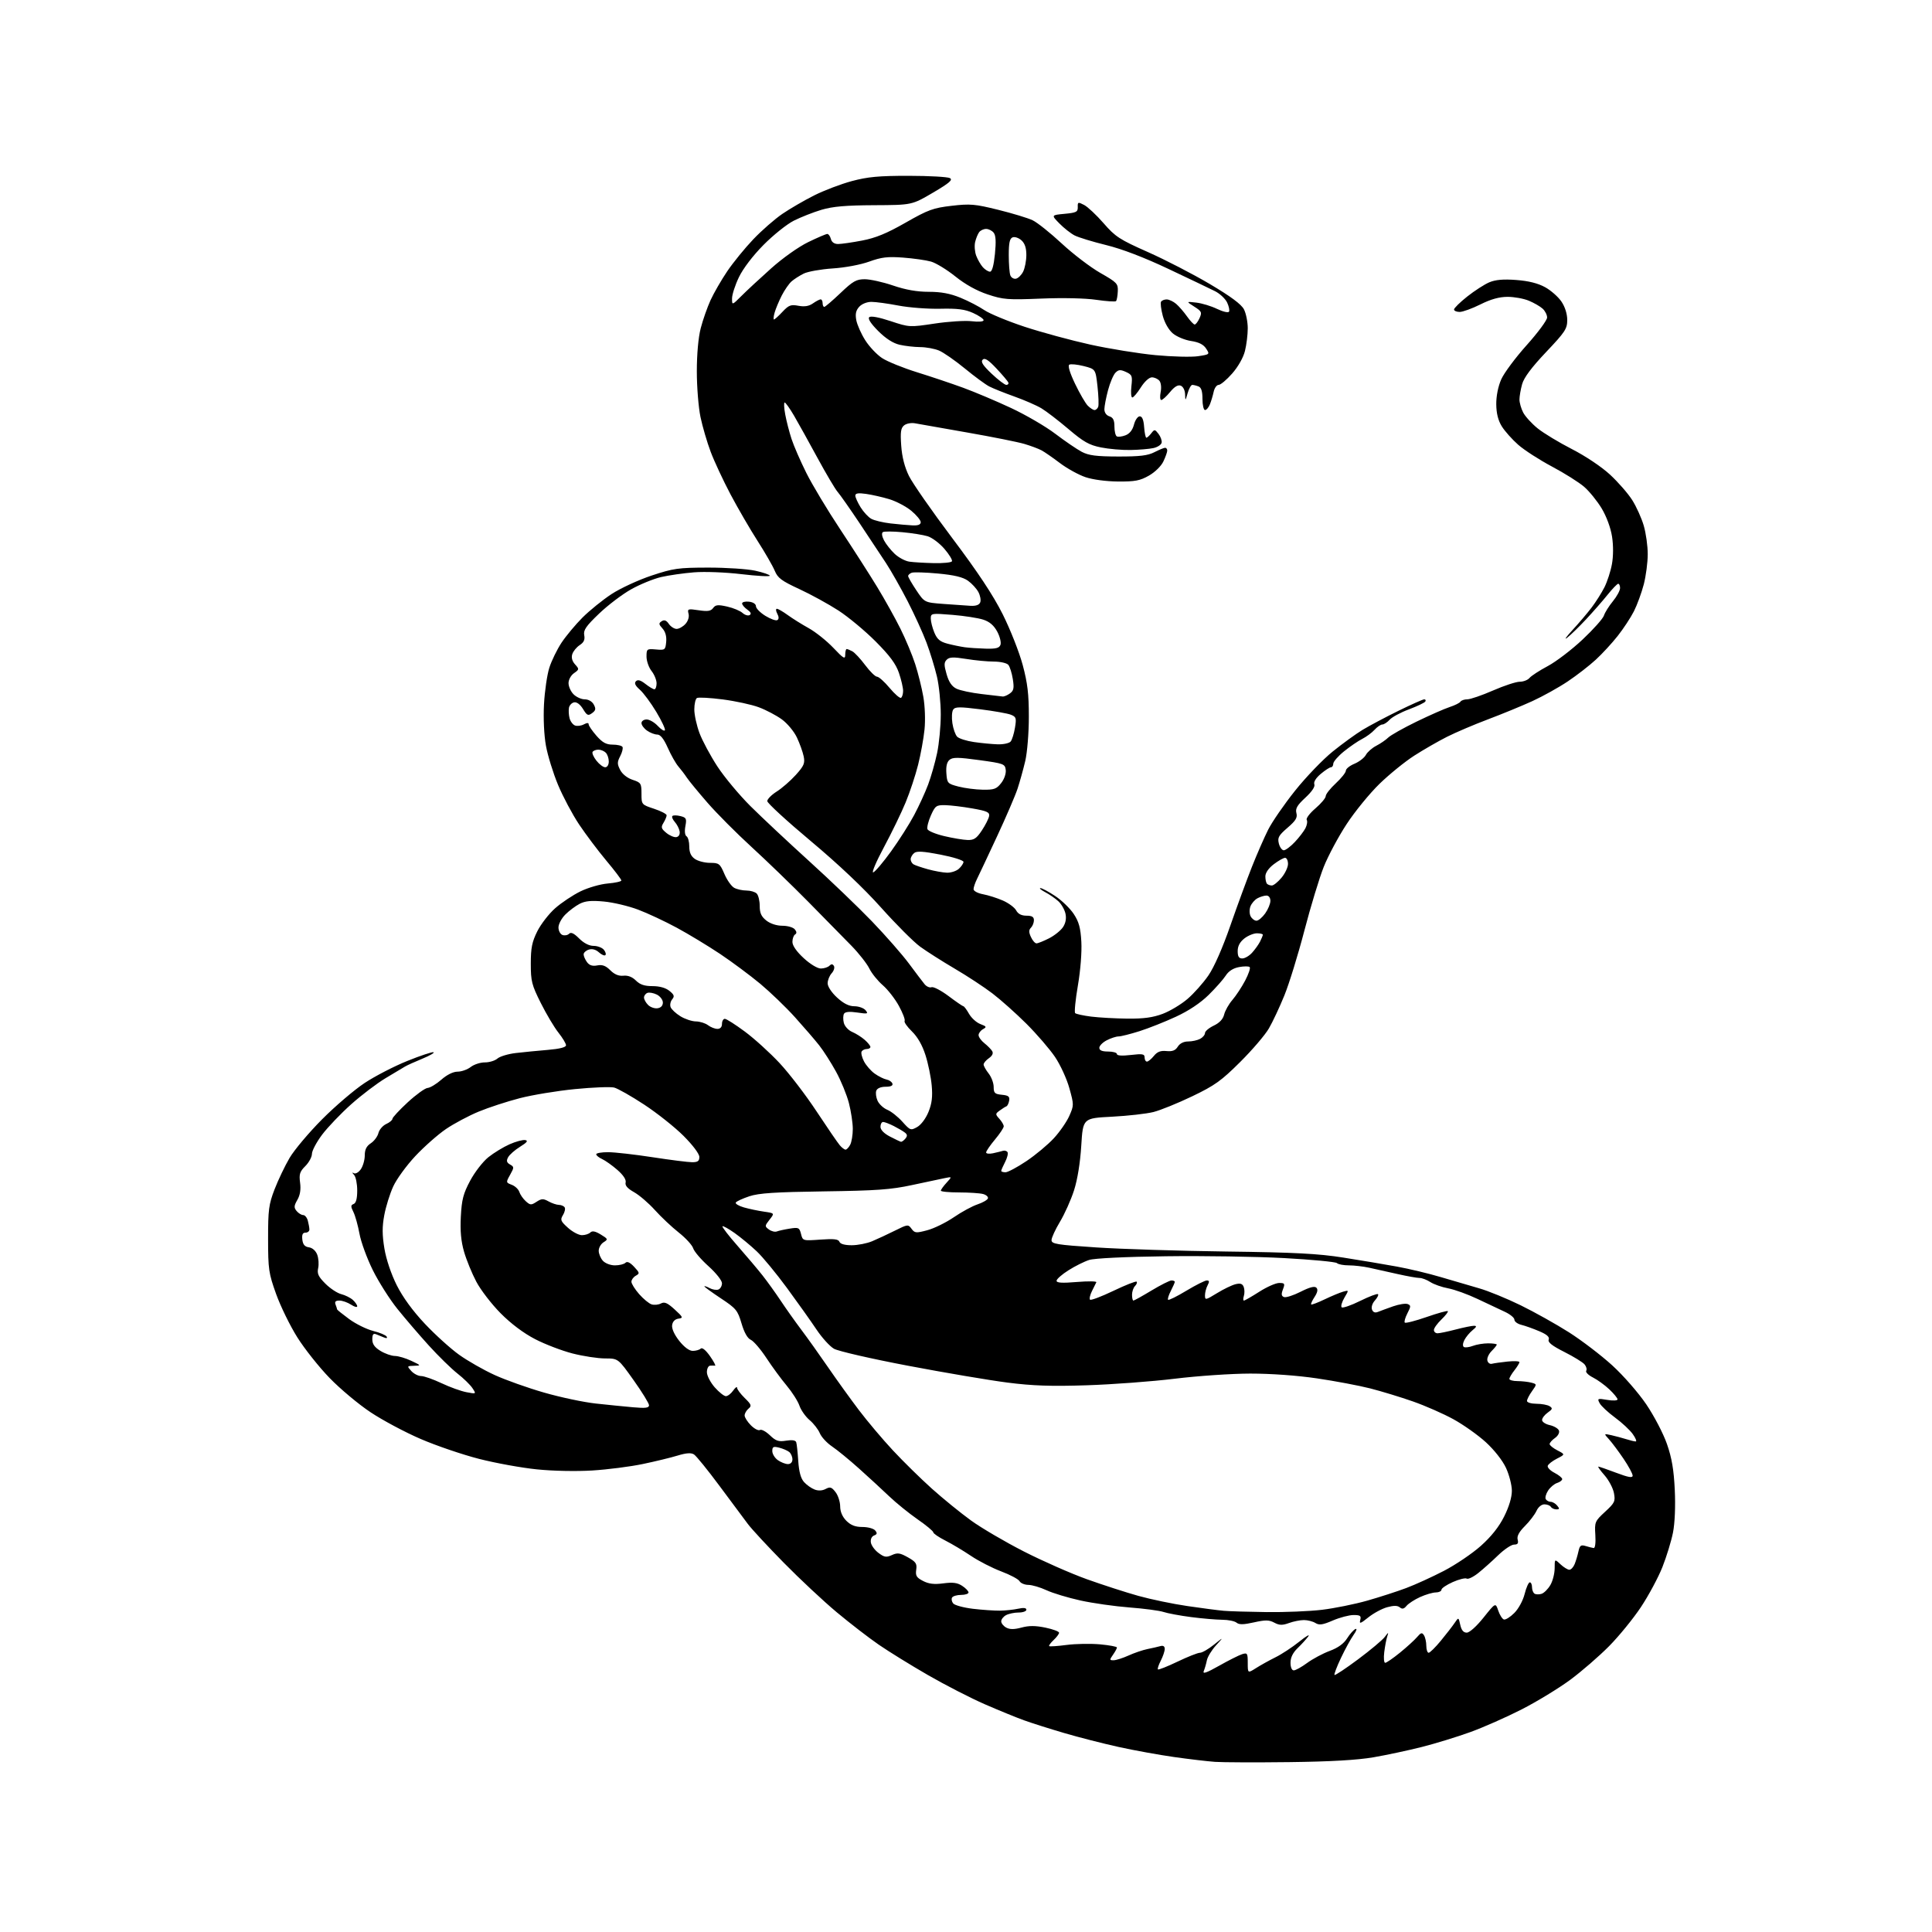 <?xml version="1.0" encoding="UTF-8" standalone="no"?>
<svg 
  version="1.1" 
  xmlns="http://www.w3.org/2000/svg" 
  xmlns:xlink="http://www.w3.org/1999/xlink" 
  xmlns:svg="http://www.w3.org/2000/svg"
  xmlns:rdf="http://www.w3.org/1999/02/22-rdf-syntax-ns#"
  xmlns:cc="http://creativecommons.org/ns#"
  xmlns:dc="http://purl.org/dc/elements/1.1/"
  viewBox="0 0 768 768"
  width="768"
  height="768"
>
<style>svg {background-color: white; }</style>"
<path stroke="none" fill="black" fill-rule="evenodd" d="M512.50,700.47C499.30,700.63 486.02,700.58 483.00,700.37C479.98,700.15 472.66,699.29 466.74,698.45C460.82,697.61 450.92,695.82 444.74,694.46C438.56,693.10 428.77,690.60 423.00,688.90C417.23,687.20 410.06,684.93 407.08,683.85C404.10,682.78 397.08,679.91 391.48,677.47C385.89,675.03 375.73,669.82 368.90,665.88C362.08,661.95 353.28,656.51 349.34,653.80C345.40,651.09 337.87,645.28 332.62,640.90C327.37,636.52 317.90,627.66 311.57,621.22C305.23,614.77 298.80,607.84 297.28,605.80C295.75,603.77 290.68,596.95 286.00,590.65C281.32,584.34 276.76,578.72 275.86,578.15C274.71,577.43 272.82,577.56 269.36,578.61C266.69,579.43 260.44,580.95 255.47,581.98C250.50,583.02 241.50,584.17 235.47,584.54C229.14,584.94 219.82,584.75 213.45,584.10C207.37,583.49 197.02,581.61 190.45,579.93C183.88,578.25 173.43,574.69 167.24,572.02C161.05,569.36 152.07,564.57 147.30,561.39C142.52,558.22 135.20,552.09 131.02,547.77C126.84,543.46 121.07,536.20 118.20,531.63C115.32,527.06 111.53,519.31 109.77,514.41C106.80,506.13 106.58,504.58 106.57,492.50C106.56,480.90 106.84,478.77 109.15,472.76C110.58,469.05 113.27,463.43 115.12,460.28C116.98,457.12 122.78,450.23 128.00,444.98C133.22,439.72 140.88,433.19 145.00,430.47C149.12,427.75 156.74,423.82 161.92,421.74C167.09,419.65 171.78,418.09 172.33,418.28C172.88,418.46 170.90,419.61 167.92,420.84C164.94,422.06 161.82,423.47 161.00,423.97C160.18,424.47 156.71,426.54 153.29,428.58C149.88,430.62 143.71,435.30 139.59,438.98C135.46,442.67 130.27,448.10 128.04,451.06C125.82,454.02 124.00,457.45 124.00,458.68C124.00,459.90 122.82,462.09 121.38,463.53C119.16,465.74 118.84,466.77 119.29,470.14C119.65,472.84 119.30,475.06 118.21,476.96C116.84,479.34 116.80,480.05 117.91,481.40C118.65,482.28 119.81,483.00 120.51,483.00C121.20,483.00 122.04,484.01 122.37,485.25C122.70,486.49 122.98,488.06 122.99,488.75C122.99,489.44 122.30,490.00 121.43,490.00C120.31,490.00 119.96,490.79 120.18,492.75C120.41,494.74 121.14,495.59 122.80,495.83C124.19,496.02 125.50,497.19 126.10,498.75C126.64,500.18 126.81,502.58 126.48,504.08C126.00,506.30 126.54,507.47 129.34,510.27C131.24,512.18 134.08,514.05 135.65,514.44C137.22,514.84 139.29,515.87 140.25,516.73C141.21,517.60 142.00,518.74 142.00,519.27C142.00,519.80 140.89,519.50 139.54,518.62C138.18,517.73 136.11,517.00 134.93,517.00C133.39,517.00 132.96,517.44 133.39,518.58C133.73,519.45 134.00,520.31 134.00,520.50C134.00,520.68 136.16,522.41 138.79,524.35C141.43,526.28 145.71,528.40 148.31,529.06C150.91,529.71 153.33,530.72 153.68,531.29C154.08,531.95 153.70,532.09 152.66,531.67C151.75,531.30 150.32,530.73 149.50,530.39C148.39,529.95 148.00,530.47 148.00,532.41C148.00,534.29 148.91,535.59 151.25,537.01C153.04,538.10 155.62,539.01 157.00,539.02C158.38,539.04 161.30,539.90 163.50,540.95C167.43,542.80 167.45,542.84 164.60,542.92C161.75,543.00 161.73,543.04 163.50,545.00C164.50,546.10 166.25,547.00 167.40,547.00C168.56,547.00 172.20,548.28 175.51,549.84C178.81,551.41 183.28,553.02 185.43,553.42C189.35,554.16 189.35,554.16 187.82,551.83C186.99,550.55 184.30,547.92 181.85,546.00C179.40,544.08 174.27,539.06 170.45,534.85C166.63,530.64 161.00,524.08 157.95,520.28C154.89,516.48 150.50,509.55 148.18,504.87C145.87,500.19 143.49,493.70 142.90,490.43C142.30,487.17 141.23,483.30 140.50,481.82C139.38,479.57 139.40,479.06 140.59,478.60C141.53,478.24 142.00,476.47 142.00,473.23C142.00,470.57 141.44,467.79 140.75,467.05C139.91,466.14 139.88,465.92 140.68,466.37C141.33,466.74 142.57,466.03 143.43,464.79C144.29,463.56 145.00,461.09 145.00,459.30C145.00,456.97 145.68,455.60 147.40,454.47C148.73,453.60 150.09,451.78 150.43,450.41C150.77,449.05 152.17,447.43 153.53,446.81C154.89,446.19 156.00,445.26 156.00,444.74C156.00,444.23 158.72,441.29 162.05,438.21C165.38,435.14 168.94,432.56 169.97,432.48C171.00,432.41 173.47,430.92 175.46,429.17C177.69,427.21 180.15,426.00 181.90,426.00C183.46,426.00 185.80,425.17 187.12,424.15C188.43,423.13 190.96,422.31 192.74,422.32C194.52,422.33 196.77,421.64 197.74,420.79C198.71,419.94 201.97,418.96 205.00,418.60C208.03,418.25 213.76,417.68 217.75,417.35C222.49,416.95 225.00,416.31 225.00,415.51C225.00,414.83 223.64,412.57 221.98,410.48C220.32,408.39 217.17,403.10 214.98,398.72C211.37,391.52 211.00,390.05 211.00,383.08C211.00,376.82 211.48,374.43 213.58,370.21C215.01,367.36 218.21,363.22 220.71,361.02C223.21,358.82 227.73,355.81 230.75,354.33C233.81,352.84 238.64,351.45 241.62,351.20C244.58,350.95 247.00,350.41 247.00,350.00C247.00,349.58 244.31,346.03 241.01,342.10C237.72,338.17 232.86,331.70 230.20,327.73C227.55,323.75 223.78,316.68 221.83,312.00C219.88,307.32 217.72,300.32 217.02,296.43C216.26,292.23 215.95,285.53 216.25,279.93C216.53,274.74 217.48,268.23 218.36,265.45C219.24,262.68 221.42,258.20 223.21,255.49C225.01,252.78 228.77,248.28 231.57,245.47C234.38,242.67 239.56,238.48 243.09,236.16C246.61,233.85 253.78,230.54 259.00,228.80C267.68,225.92 269.62,225.65 281.50,225.63C288.65,225.62 297.09,226.18 300.25,226.87C303.41,227.57 306.00,228.46 306.00,228.86C306.00,229.25 300.94,228.97 294.75,228.24C288.45,227.49 280.15,227.17 275.90,227.51C271.72,227.84 265.82,228.69 262.79,229.39C259.76,230.10 254.40,232.29 250.89,234.26C247.37,236.23 241.64,240.58 238.14,243.93C232.95,248.89 231.86,250.48 232.24,252.49C232.59,254.28 232.09,255.37 230.43,256.45C229.18,257.27 227.85,258.89 227.49,260.05C227.05,261.40 227.44,262.83 228.59,264.10C230.29,265.98 230.28,266.12 228.18,267.59C226.95,268.45 226.00,270.18 226.00,271.56C226.00,272.90 226.90,274.90 228.00,276.00C229.10,277.10 231.11,278.00 232.46,278.00C233.94,278.00 235.38,278.84 236.04,280.08C236.95,281.77 236.82,282.41 235.36,283.48C233.77,284.64 233.34,284.44 231.75,281.83C230.65,280.02 229.28,278.99 228.23,279.19C227.29,279.37 226.37,280.34 226.17,281.34C225.98,282.34 226.08,284.20 226.40,285.47C226.72,286.74 227.69,288.05 228.56,288.39C229.43,288.72 231.01,288.53 232.07,287.96C233.34,287.28 234.00,287.27 234.00,287.93C234.00,288.48 235.40,290.52 237.10,292.47C239.49,295.19 240.98,296.00 243.54,296.00C245.38,296.00 247.13,296.40 247.44,296.90C247.74,297.39 247.34,299.04 246.55,300.56C245.31,302.96 245.31,303.70 246.54,306.08C247.39,307.73 249.38,309.30 251.48,309.99C254.79,311.08 255.00,311.42 255.00,315.50C255.00,319.82 255.02,319.85 260.00,321.50C262.75,322.41 265.00,323.58 265.00,324.09C265.00,324.61 264.44,325.95 263.75,327.08C262.67,328.86 262.82,329.39 264.91,331.11C266.24,332.19 268.04,332.94 268.91,332.76C269.87,332.56 270.36,331.65 270.16,330.46C269.97,329.38 269.11,327.71 268.25,326.74C267.39,325.78 266.96,324.71 267.29,324.37C267.63,324.04 269.07,324.05 270.49,324.41C272.81,324.99 273.01,325.41 272.45,328.41C272.07,330.43 272.26,332.04 272.91,332.44C273.51,332.81 274.00,334.64 274.00,336.50C274.00,338.87 274.67,340.36 276.22,341.44C277.44,342.30 280.16,343.00 282.26,343.00C285.82,343.00 286.20,343.30 287.97,347.43C289.01,349.87 290.77,352.34 291.87,352.93C292.97,353.52 295.16,354.00 296.73,354.00C298.31,354.00 300.14,354.54 300.80,355.20C301.46,355.86 302.00,358.08 302.00,360.13C302.00,362.96 302.63,364.35 304.63,365.93C306.23,367.19 308.74,368.00 311.01,368.00C313.07,368.00 315.28,368.63 315.93,369.41C316.73,370.38 316.77,371.03 316.05,371.47C315.47,371.83 315.00,373.16 315.00,374.43C315.00,375.89 316.65,378.27 319.48,380.87C322.04,383.24 324.95,385.00 326.28,385.00C327.55,385.00 329.09,384.51 329.69,383.91C330.47,383.13 330.97,383.15 331.49,383.98C331.88,384.61 331.48,385.92 330.60,386.89C329.72,387.86 329.00,389.66 329.00,390.88C329.00,392.17 330.57,394.55 332.75,396.55C335.35,398.93 337.46,399.99 339.63,400.00C341.35,400.00 343.35,400.72 344.08,401.59C345.26,403.02 344.93,403.11 340.82,402.50C337.76,402.04 336.00,402.19 335.52,402.96C335.13,403.59 335.09,405.23 335.43,406.59C335.78,407.98 337.25,409.58 338.78,410.22C340.27,410.86 342.51,412.27 343.75,413.37C344.99,414.46 346.00,415.72 346.00,416.17C346.00,416.63 345.35,417.00 344.56,417.00C343.77,417.00 342.85,417.44 342.52,417.97C342.19,418.50 342.60,420.27 343.44,421.89C344.28,423.51 346.21,425.73 347.73,426.80C349.26,427.88 351.36,428.93 352.42,429.13C353.47,429.33 354.52,430.06 354.75,430.75C355.02,431.57 354.10,432.00 352.05,432.00C350.15,432.00 348.70,432.61 348.34,433.56C348.01,434.42 348.24,436.23 348.85,437.58C349.47,438.93 351.21,440.54 352.74,441.17C354.26,441.80 356.95,443.93 358.72,445.91C361.83,449.37 362.04,449.45 364.61,448.00C366.14,447.13 368.04,444.60 369.09,442.00C370.45,438.65 370.77,435.97 370.37,431.50C370.08,428.20 368.96,422.77 367.89,419.42C366.63,415.47 364.75,412.18 362.51,410.01C360.62,408.18 359.31,406.30 359.60,405.84C359.89,405.37 358.87,402.70 357.34,399.89C355.81,397.08 352.92,393.37 350.92,391.64C348.92,389.91 346.51,386.93 345.57,385.00C344.62,383.07 341.45,379.02 338.51,376.00C335.56,372.98 327.83,365.10 321.32,358.50C314.81,351.90 304.63,342.07 298.71,336.65C292.78,331.23 284.90,323.32 281.21,319.07C277.52,314.82 273.82,310.33 273.00,309.08C272.18,307.83 270.66,305.84 269.64,304.66C268.62,303.47 266.73,300.14 265.45,297.25C263.86,293.68 262.52,292.00 261.28,292.00C260.27,292.00 258.44,291.30 257.22,290.44C256.00,289.59 255.00,288.24 255.00,287.44C255.00,286.65 255.92,286.00 257.05,286.00C258.17,286.00 260.16,287.15 261.46,288.55C262.76,289.95 264.04,290.74 264.31,290.30C264.57,289.86 263.04,286.57 260.89,283.00C258.75,279.43 255.81,275.46 254.36,274.18C252.51,272.55 252.05,271.55 252.80,270.80C253.54,270.06 254.65,270.37 256.56,271.87C258.05,273.04 259.66,274.00 260.13,274.00C260.61,274.00 261.00,272.94 261.00,271.63C261.00,270.33 260.10,268.13 259.00,266.73C257.90,265.33 257.00,262.76 257.00,261.01C257.00,257.96 257.14,257.86 260.75,258.17C264.35,258.49 264.51,258.37 264.82,255.16C265.03,252.99 264.51,251.12 263.36,249.85C261.83,248.15 261.78,247.75 263.04,246.94C264.08,246.28 264.89,246.58 265.87,248.01C266.63,249.10 268.02,250.00 268.97,250.00C269.91,250.00 271.49,249.11 272.47,248.03C273.53,246.86 274.03,245.22 273.71,243.98C273.20,242.03 273.44,241.94 277.74,242.59C281.33,243.13 282.58,242.93 283.48,241.70C284.43,240.40 285.39,240.30 289.05,241.12C291.48,241.67 294.24,242.81 295.17,243.66C296.11,244.50 297.39,244.88 298.01,244.49C298.77,244.02 298.46,243.31 297.07,242.34C295.93,241.54 295.00,240.43 295.00,239.88C295.00,239.32 296.24,239.01 297.75,239.18C299.39,239.37 300.50,240.11 300.50,241.00C300.50,241.82 302.19,243.54 304.25,244.81C306.32,246.08 308.45,246.84 309.00,246.50C309.67,246.09 309.66,245.23 308.97,243.94C308.40,242.87 308.33,242.00 308.82,242.00C309.30,242.00 311.23,243.11 313.10,244.47C314.97,245.83 318.75,248.20 321.50,249.72C324.24,251.25 328.63,254.75 331.24,257.50C335.35,261.83 335.99,262.20 335.99,260.25C336.00,259.01 336.25,258.00 336.57,258.00C336.88,258.00 337.89,258.41 338.82,258.91C339.74,259.40 342.05,261.88 343.94,264.41C345.83,266.93 347.94,269.00 348.64,269.00C349.33,269.00 351.58,271.00 353.62,273.45C355.67,275.90 357.72,277.68 358.17,277.39C358.63,277.11 359.00,275.86 359.00,274.62C359.00,273.37 358.25,270.16 357.34,267.48C356.11,263.89 353.69,260.62 348.09,255.00C343.92,250.81 337.27,245.28 333.32,242.71C329.36,240.15 322.36,236.30 317.75,234.17C310.69,230.91 309.15,229.76 307.98,226.90C307.21,225.03 304.14,219.70 301.16,215.05C298.17,210.40 293.34,202.07 290.41,196.55C287.49,191.02 283.93,183.40 282.51,179.62C281.08,175.83 279.26,169.61 278.46,165.80C277.66,161.99 277.00,153.82 277.00,147.64C277.00,140.75 277.60,134.12 278.55,130.46C279.40,127.18 281.16,122.17 282.45,119.33C283.75,116.49 286.74,111.31 289.09,107.83C291.45,104.35 296.10,98.63 299.44,95.13C302.77,91.63 307.98,87.08 311.00,85.02C314.02,82.96 319.71,79.65 323.64,77.68C327.57,75.70 334.32,73.14 338.64,71.98C344.96,70.29 349.38,69.88 361.25,69.89C369.37,69.90 376.73,70.31 377.60,70.80C378.86,71.50 377.41,72.74 370.85,76.60C362.50,81.50 362.50,81.50 347.50,81.57C336.21,81.62 331.03,82.07 326.54,83.40C323.27,84.38 318.32,86.33 315.54,87.73C312.77,89.13 307.34,93.48 303.48,97.39C299.25,101.67 295.37,106.77 293.73,110.19C292.23,113.31 291.00,117.11 291.00,118.63C291.00,121.38 291.00,121.38 294.75,117.63C296.81,115.56 302.12,110.64 306.54,106.69C311.12,102.59 317.45,98.10 321.27,96.25C324.95,94.46 328.36,93.00 328.86,93.00C329.36,93.00 330.00,93.90 330.29,95.00C330.63,96.28 331.65,97.00 333.16,97.00C334.45,97.00 338.75,96.38 342.72,95.62C348.10,94.59 352.51,92.78 360.00,88.50C368.95,83.39 370.95,82.66 378.27,81.81C385.66,80.95 387.55,81.11 396.79,83.40C402.46,84.80 408.60,86.67 410.46,87.55C412.31,88.42 417.52,92.58 422.05,96.79C426.57,100.99 433.48,106.26 437.39,108.49C444.05,112.29 444.49,112.75 444.34,115.84C444.26,117.66 443.94,119.39 443.63,119.70C443.33,120.00 439.80,119.77 435.79,119.18C431.49,118.54 422.54,118.34 413.94,118.69C400.60,119.24 398.82,119.10 392.63,117.04C388.28,115.60 383.71,113.06 379.78,109.90C376.42,107.21 372.06,104.54 370.09,103.98C368.12,103.42 363.12,102.71 359.00,102.40C352.85,101.94 350.42,102.22 345.50,104.00C342.06,105.24 335.87,106.40 331.00,106.71C326.32,107.02 321.15,107.94 319.50,108.75C317.85,109.57 315.66,110.97 314.64,111.87C313.62,112.77 311.88,115.29 310.76,117.47C309.65,119.66 308.37,122.69 307.94,124.22C307.50,125.75 307.38,127.00 307.67,127.00C307.96,127.00 309.48,125.63 311.05,123.95C313.53,121.30 314.36,120.98 317.39,121.55C319.83,122.00 321.56,121.72 323.16,120.60C324.42,119.72 325.79,119.00 326.22,119.00C326.65,119.00 327.00,119.67 327.00,120.50C327.00,121.33 327.30,122.00 327.66,122.00C328.02,122.00 330.91,119.52 334.09,116.50C339.06,111.76 340.39,111.00 343.75,111.00C345.90,111.00 350.96,112.12 355.00,113.50C360.02,115.21 364.52,116.00 369.20,116.00C374.08,116.00 377.68,116.67 381.77,118.34C384.92,119.63 389.20,121.85 391.28,123.27C393.37,124.69 400.57,127.67 407.28,129.89C414.00,132.10 425.75,135.29 433.39,136.98C441.02,138.66 452.72,140.55 459.39,141.18C466.05,141.80 473.63,141.99 476.23,141.60C480.92,140.89 480.95,140.86 479.44,138.55C478.38,136.93 476.55,136.01 473.46,135.55C471.01,135.18 467.76,133.83 466.24,132.55C464.58,131.15 462.97,128.35 462.22,125.54C461.53,122.96 461.23,120.44 461.54,119.93C461.86,119.42 462.88,119.01 463.81,119.03C464.74,119.05 466.41,119.84 467.52,120.78C468.63,121.73 470.58,123.96 471.84,125.75C473.10,127.54 474.48,129.00 474.91,129.00C475.33,129.00 476.20,127.87 476.83,126.48C477.87,124.18 477.69,123.77 474.74,121.89C471.50,119.82 471.50,119.82 475.54,120.29C477.77,120.54 481.48,121.67 483.79,122.79C486.10,123.90 488.25,124.41 488.55,123.91C488.86,123.41 488.52,121.77 487.80,120.25C487.07,118.74 484.91,116.71 482.99,115.75C481.07,114.78 472.75,110.81 464.50,106.91C454.80,102.33 446.04,98.97 439.71,97.42C434.33,96.10 428.68,94.37 427.15,93.58C425.63,92.79 422.91,90.65 421.12,88.82C417.86,85.50 417.86,85.50 423.18,85.00C427.86,84.56 428.49,84.24 428.43,82.32C428.36,80.28 428.54,80.23 430.95,81.47C432.37,82.21 435.86,85.48 438.70,88.74C443.38,94.12 445.02,95.19 456.33,100.21C463.19,103.25 474.24,108.96 480.89,112.89C489.23,117.83 493.44,120.95 494.49,122.97C495.32,124.58 496.00,127.97 496.00,130.51C496.00,133.04 495.50,137.11 494.88,139.55C494.23,142.16 492.14,145.84 489.80,148.49C487.62,150.97 485.20,153.00 484.43,153.00C483.67,153.00 482.77,154.24 482.45,155.75C482.13,157.26 481.45,159.51 480.95,160.75C480.45,161.99 479.58,163.00 479.02,163.00C478.46,163.00 478.00,161.02 478.00,158.61C478.00,155.52 477.53,154.03 476.42,153.61C475.55,153.27 474.44,153.00 473.95,153.00C473.46,153.00 472.63,154.46 472.12,156.25C471.19,159.47 471.18,159.47 471.09,156.72C471.04,155.12 470.30,153.67 469.36,153.31C468.25,152.88 466.86,153.71 465.11,155.85C463.67,157.59 462.11,159.01 461.62,159.01C461.14,159.00 461.03,157.59 461.38,155.86C461.74,154.05 461.53,152.14 460.88,151.36C460.26,150.61 458.92,150.00 457.89,150.00C456.80,150.00 454.97,151.67 453.50,154.00C452.11,156.20 450.59,158.00 450.11,158.00C449.63,158.00 449.47,155.99 449.75,153.54C450.21,149.45 450.03,148.97 447.59,147.86C445.39,146.86 444.66,146.91 443.42,148.15C442.59,148.98 441.26,152.10 440.47,155.08C439.67,158.06 439.02,161.48 439.01,162.68C439.00,163.99 439.80,165.12 441.00,165.50C442.48,165.97 443.00,167.01 443.00,169.51C443.00,171.36 443.41,173.14 443.92,173.45C444.42,173.76 445.98,173.58 447.38,173.05C449.05,172.41 450.21,170.95 450.77,168.79C451.24,166.98 452.27,165.50 453.06,165.50C454.04,165.50 454.60,166.87 454.81,169.75C454.98,172.09 455.38,174.00 455.70,174.00C456.02,174.00 456.89,173.21 457.64,172.25C458.93,170.59 459.08,170.61 460.53,172.48C461.37,173.57 461.93,175.14 461.77,175.97C461.61,176.80 460.13,177.77 458.49,178.12C456.84,178.48 452.76,178.82 449.42,178.88C446.07,178.95 440.78,178.49 437.65,177.86C432.95,176.92 430.73,175.66 424.74,170.57C420.76,167.19 415.93,163.48 414.00,162.32C412.07,161.16 407.23,159.05 403.22,157.62C399.22,156.19 394.72,154.39 393.22,153.61C391.73,152.84 387.35,149.62 383.50,146.45C379.65,143.29 375.05,140.10 373.28,139.35C371.51,138.61 368.14,137.99 365.78,137.98C363.43,137.96 359.74,137.54 357.58,137.04C355.01,136.45 352.09,134.57 349.11,131.59C346.21,128.69 344.91,126.70 345.53,126.10C346.14,125.51 349.29,126.08 354.00,127.64C361.44,130.11 361.58,130.12 371.50,128.63C377.00,127.80 383.64,127.38 386.25,127.69C389.07,128.03 391.00,127.86 391.00,127.28C391.00,126.74 389.11,125.45 386.81,124.41C383.55,122.94 380.62,122.57 373.71,122.73C368.82,122.84 361.37,122.27 357.16,121.47C352.95,120.66 348.11,120.00 346.40,120.00C344.60,120.00 342.57,120.82 341.54,121.96C340.23,123.40 339.93,124.81 340.39,127.28C340.74,129.13 342.34,132.73 343.96,135.27C345.57,137.82 348.60,141.02 350.70,142.38C352.79,143.74 359.00,146.26 364.50,147.97C370.00,149.68 378.26,152.45 382.85,154.13C387.44,155.81 395.99,159.42 401.85,162.16C407.71,164.89 415.65,169.51 419.50,172.44C423.35,175.36 428.07,178.58 430.00,179.60C432.78,181.06 435.77,181.45 444.50,181.47C453.05,181.49 456.26,181.11 458.90,179.75C460.78,178.79 462.69,178.00 463.15,178.00C463.62,178.00 464.00,178.49 464.00,179.10C464.00,179.70 463.31,181.65 462.46,183.44C461.59,185.28 459.12,187.70 456.71,189.07C453.20,191.07 451.17,191.46 444.50,191.41C439.80,191.38 434.44,190.67 431.50,189.68C428.75,188.75 424.18,186.23 421.34,184.08C418.50,181.93 415.20,179.64 414.01,179.01C412.82,178.37 409.74,177.22 407.17,176.46C404.60,175.70 394.40,173.66 384.50,171.93C374.60,170.19 365.26,168.55 363.74,168.27C362.19,167.99 360.28,168.36 359.37,169.11C358.09,170.17 357.86,171.79 358.25,177.18C358.56,181.64 359.61,185.71 361.33,189.21C362.76,192.12 370.50,203.23 378.53,213.90C388.76,227.49 394.77,236.56 398.60,244.20C401.60,250.19 405.17,259.24 406.53,264.30C408.48,271.58 408.99,275.90 408.98,285.00C408.98,291.40 408.34,299.17 407.55,302.53C406.77,305.84 405.39,310.79 404.49,313.53C403.59,316.26 399.92,324.80 396.33,332.50C392.75,340.20 389.18,347.77 388.41,349.33C387.63,350.89 387.00,352.75 387.00,353.47C387.00,354.19 388.68,355.09 390.75,355.47C392.81,355.85 396.37,356.98 398.66,357.98C400.95,358.99 403.33,360.75 403.95,361.91C404.70,363.31 406.05,364.00 408.04,364.00C410.22,364.00 411.00,364.47 411.00,365.80C411.00,366.79 410.47,368.13 409.83,368.77C408.94,369.66 408.93,370.56 409.81,372.47C410.44,373.86 411.43,375.00 412.02,375.00C412.60,375.00 414.86,374.09 417.03,372.99C419.20,371.88 421.69,369.87 422.57,368.53C423.63,366.92 423.96,365.08 423.54,363.17C423.18,361.56 421.91,359.35 420.70,358.25C419.49,357.14 417.15,355.53 415.50,354.66C413.85,353.79 412.99,353.06 413.58,353.04C414.17,353.02 416.80,354.42 419.41,356.15C422.03,357.88 425.36,361.10 426.81,363.29C428.88,366.41 429.54,368.82 429.85,374.35C430.08,378.47 429.51,385.74 428.48,391.74C427.51,397.41 427.02,402.35 427.39,402.73C427.76,403.10 430.64,403.72 433.78,404.12C436.93,404.51 443.42,404.87 448.21,404.92C454.64,404.98 458.31,404.48 462.21,403.01C465.12,401.91 469.56,399.24 472.08,397.07C474.61,394.90 478.33,390.71 480.36,387.76C482.63,384.47 486.00,376.82 489.08,367.95C491.85,360.00 495.72,349.45 497.69,344.50C499.65,339.55 502.54,332.95 504.10,329.84C505.66,326.73 510.47,319.75 514.79,314.34C519.10,308.93 525.84,301.92 529.75,298.76C533.67,295.60 539.04,291.70 541.69,290.10C544.33,288.50 550.70,285.12 555.84,282.59C560.98,280.07 565.61,278.00 566.15,278.00C566.68,278.00 566.88,278.39 566.58,278.87C566.28,279.35 563.36,280.74 560.09,281.97C556.81,283.19 553.36,285.05 552.41,286.10C551.47,287.14 550.15,288.00 549.50,288.00C548.85,288.00 547.45,288.95 546.41,290.10C545.36,291.26 543.15,292.89 541.50,293.73C539.85,294.56 536.59,296.80 534.25,298.69C531.91,300.58 530.00,302.78 530.00,303.57C530.00,304.36 529.58,305.00 529.08,305.00C528.57,305.00 526.74,306.19 525.02,307.64C523.09,309.26 522.11,310.85 522.47,311.77C522.83,312.71 521.50,314.69 518.89,317.10C515.64,320.11 514.88,321.42 515.34,323.21C515.82,325.02 515.09,326.23 511.81,329.05C508.28,332.09 507.78,333.00 508.36,335.30C508.73,336.79 509.62,338.00 510.32,338.00C511.03,338.00 512.99,336.54 514.68,334.75C516.38,332.96 518.28,330.48 518.93,329.23C519.57,327.98 519.80,326.49 519.45,325.91C519.09,325.34 520.64,323.28 522.90,321.35C525.15,319.42 527.00,317.22 527.00,316.46C527.00,315.70 528.80,313.42 531.00,311.38C533.20,309.34 535.00,307.08 535.00,306.35C535.00,305.62 536.54,304.38 538.42,303.60C540.30,302.81 542.34,301.24 542.95,300.10C543.56,298.95 545.42,297.32 547.08,296.46C548.75,295.60 550.88,294.13 551.84,293.20C552.79,292.26 557.82,289.43 563.03,286.89C568.24,284.36 574.18,281.74 576.24,281.07C578.29,280.40 580.23,279.44 580.55,278.93C580.86,278.42 582.10,277.99 583.31,277.99C584.51,277.98 589.10,276.41 593.49,274.49C597.88,272.57 602.67,271.00 604.12,271.00C605.57,271.00 607.32,270.32 608.01,269.49C608.70,268.66 611.97,266.53 615.28,264.77C618.59,263.00 624.81,258.26 629.10,254.22C633.39,250.19 637.21,245.90 637.59,244.69C637.97,243.49 639.57,240.93 641.14,239.02C642.71,237.11 644.00,234.75 644.00,233.77C644.00,232.80 643.66,232.03 643.25,232.06C642.84,232.09 640.92,234.08 639.00,236.47C637.08,238.87 633.25,243.23 630.50,246.18C627.75,249.12 624.38,252.41 623.00,253.48C621.62,254.56 622.56,253.20 625.08,250.47C627.60,247.74 631.03,243.70 632.70,241.50C634.37,239.30 636.66,235.68 637.79,233.45C638.91,231.22 640.26,227.08 640.77,224.24C641.34,221.12 641.36,216.80 640.81,213.29C640.28,209.85 638.61,205.32 636.71,202.14C634.94,199.19 631.79,195.30 629.71,193.50C627.62,191.70 621.86,188.08 616.91,185.45C611.96,182.82 605.93,178.93 603.52,176.81C601.10,174.68 598.16,171.38 596.98,169.47C595.52,167.10 594.82,164.31 594.79,160.69C594.76,157.43 595.53,153.60 596.77,150.79C597.88,148.28 602.44,142.15 606.90,137.18C611.35,132.21 615.00,127.28 615.00,126.22C615.00,125.17 614.20,123.58 613.21,122.69C612.23,121.80 609.77,120.38 607.75,119.54C605.72,118.69 601.91,118.00 599.28,118.00C595.98,118.01 592.64,118.93 588.50,121.00C585.20,122.65 581.49,123.99 580.25,124.00C579.01,124.00 578.00,123.56 578.00,123.02C578.00,122.49 580.36,120.17 583.25,117.88C586.14,115.59 590.08,113.05 592.00,112.23C594.51,111.18 597.56,110.91 602.75,111.30C607.65,111.67 611.35,112.60 614.21,114.17C616.53,115.45 619.45,118.03 620.71,119.90C622.12,121.99 623.00,124.79 623.00,127.19C623.00,130.71 622.18,131.95 614.56,139.99C608.82,146.05 605.79,150.11 605.07,152.70C604.49,154.79 604.01,157.53 604.01,158.80C604.00,160.06 604.67,162.39 605.48,163.97C606.30,165.55 608.89,168.39 611.23,170.28C613.58,172.18 619.72,175.89 624.87,178.53C630.31,181.32 636.66,185.57 640.03,188.69C643.22,191.64 647.18,196.18 648.83,198.78C650.47,201.37 652.54,205.94 653.41,208.93C654.29,211.92 655.00,217.03 655.00,220.29C655.00,223.55 654.29,228.94 653.43,232.28C652.56,235.62 650.80,240.44 649.51,242.99C648.22,245.53 645.31,249.96 643.05,252.81C640.80,255.67 636.88,259.92 634.34,262.25C631.81,264.59 626.80,268.47 623.20,270.88C619.61,273.29 613.25,276.82 609.08,278.73C604.91,280.63 597.00,283.88 591.50,285.95C586.00,288.02 578.66,291.15 575.19,292.90C571.72,294.65 565.87,298.02 562.19,300.38C558.51,302.74 552.30,307.78 548.38,311.58C544.47,315.39 538.58,322.59 535.31,327.59C532.03,332.59 527.94,340.24 526.21,344.59C524.48,348.94 521.01,360.34 518.51,369.93C516.01,379.52 512.43,391.12 510.55,395.72C508.68,400.32 505.92,406.20 504.42,408.79C502.93,411.38 497.78,417.40 492.99,422.16C485.46,429.66 482.88,431.50 473.89,435.81C468.18,438.55 461.25,441.36 458.50,442.05C455.75,442.74 448.32,443.58 442.00,443.91C430.50,444.50 430.50,444.50 429.82,455.41C429.40,462.23 428.32,468.89 426.94,473.19C425.72,476.98 423.21,482.59 421.36,485.66C419.51,488.73 418.00,492.02 418.00,492.97C418.00,494.49 420.07,494.83 435.75,495.87C445.51,496.52 468.80,497.26 487.50,497.50C514.79,497.85 523.97,498.33 534.00,499.91C540.88,500.99 550.44,502.60 555.26,503.48C560.08,504.35 567.96,506.24 572.76,507.67C577.57,509.10 584.42,511.11 588.00,512.13C591.58,513.15 599.00,516.19 604.50,518.88C610.00,521.57 618.64,526.41 623.71,529.63C628.78,532.86 636.48,538.74 640.84,542.71C645.28,546.75 651.23,553.56 654.40,558.22C657.53,562.84 661.19,569.85 662.64,574.01C664.58,579.59 665.37,584.24 665.75,592.26C666.06,598.80 665.78,605.44 665.04,609.21C664.37,612.61 662.47,618.80 660.83,622.95C659.18,627.10 655.34,634.26 652.29,638.85C649.24,643.44 643.54,650.43 639.62,654.39C635.70,658.35 628.78,664.35 624.24,667.72C619.69,671.08 611.02,676.37 604.97,679.47C598.92,682.56 589.70,686.64 584.48,688.53C579.26,690.42 570.60,693.08 565.23,694.44C559.86,695.80 551.20,697.65 545.99,698.55C539.49,699.66 528.93,700.27 512.50,700.47zM484.64,662.15C488.41,660.02 492.51,657.96 493.75,657.57C495.84,656.92 496.00,657.17 496.00,661.02C496.00,665.18 496.00,665.18 499.25,663.12C501.04,661.98 504.52,660.04 507.00,658.81C509.48,657.59 513.75,654.78 516.50,652.57C519.25,650.36 520.84,649.44 520.04,650.53C519.24,651.61 517.33,653.71 515.79,655.19C513.93,656.99 513.00,658.91 513.00,660.94C513.00,662.79 513.52,664.00 514.30,664.00C515.02,664.00 517.41,662.67 519.61,661.05C521.82,659.43 525.84,657.28 528.56,656.27C531.86,655.05 534.16,653.39 535.50,651.27C536.60,649.53 538.09,647.86 538.81,647.56C539.55,647.25 539.23,648.27 538.07,649.90C536.94,651.49 534.68,655.62 533.04,659.09C531.40,662.55 530.25,665.58 530.49,665.82C530.73,666.06 534.94,663.27 539.85,659.61C544.76,655.95 549.53,651.96 550.45,650.73C551.93,648.75 552.04,648.72 551.45,650.50C551.08,651.60 550.55,654.41 550.26,656.75C549.97,659.09 550.14,661.00 550.64,661.00C551.13,661.00 553.78,659.18 556.52,656.95C559.26,654.72 562.32,651.93 563.32,650.75C564.84,648.96 565.29,648.85 566.05,650.05C566.56,650.85 566.98,652.74 566.98,654.25C566.99,655.76 567.41,657.00 567.91,657.00C568.41,657.00 570.58,654.86 572.73,652.25C574.88,649.64 577.36,646.45 578.22,645.17C579.80,642.83 579.80,642.83 580.48,645.92C580.95,648.04 581.75,649.00 583.05,649.00C584.16,649.00 586.91,646.54 589.72,643.03C594.50,637.05 594.50,637.05 595.57,640.22C596.16,641.96 597.17,643.56 597.81,643.77C598.46,643.99 600.32,642.83 601.95,641.20C603.64,639.51 605.41,636.26 606.07,633.62C606.71,631.08 607.63,629.00 608.12,629.00C608.60,629.00 609.00,629.87 609.00,630.94C609.00,632.01 609.45,633.16 610.01,633.51C610.56,633.85 611.82,633.88 612.79,633.57C613.77,633.26 615.34,631.70 616.28,630.10C617.23,628.50 618.00,625.49 618.00,623.42C618.00,619.65 618.00,619.65 620.31,621.83C621.59,623.02 623.17,624.00 623.84,624.00C624.50,624.00 625.45,622.99 625.95,621.75C626.45,620.51 627.13,618.24 627.46,616.69C627.97,614.35 628.43,614.00 630.28,614.56C631.50,614.93 632.95,615.29 633.50,615.37C634.09,615.45 634.37,613.33 634.17,610.17C633.85,605.03 633.99,604.70 638.04,600.96C641.89,597.41 642.18,596.79 641.57,593.52C641.20,591.56 639.53,588.39 637.85,586.48C636.17,584.57 635.05,583.00 635.37,583.00C635.69,583.00 638.89,584.10 642.48,585.46C647.38,587.30 649.00,587.58 649.00,586.57C649.00,585.83 647.37,582.81 645.37,579.86C643.37,576.91 640.78,573.45 639.62,572.17C637.50,569.84 637.50,569.84 640.50,570.50C642.15,570.87 644.80,571.58 646.40,572.08C647.99,572.59 649.71,573.00 650.22,573.00C650.72,573.00 650.20,571.68 649.05,570.07C647.91,568.46 644.72,565.50 641.97,563.48C639.22,561.46 636.48,558.90 635.89,557.80C634.88,555.90 635.04,555.83 638.91,556.48C641.16,556.86 643.00,556.77 643.00,556.28C643.00,555.79 641.54,554.00 639.75,552.31C637.96,550.61 635.02,548.48 633.22,547.57C631.41,546.66 630.21,545.46 630.55,544.91C630.89,544.36 630.60,543.22 629.89,542.37C629.19,541.52 625.57,539.30 621.84,537.42C616.96,534.96 615.22,533.59 615.63,532.51C616.04,531.46 614.92,530.47 611.85,529.17C609.46,528.15 606.26,527.01 604.75,526.64C603.24,526.27 602.00,525.35 602.00,524.59C602.00,523.84 600.31,522.45 598.25,521.49C596.19,520.53 591.30,518.23 587.38,516.37C583.47,514.51 578.20,512.60 575.66,512.13C573.13,511.66 569.94,510.53 568.57,509.63C567.19,508.74 565.27,508.00 564.29,508.01C563.30,508.01 559.35,507.31 555.50,506.44C551.65,505.57 546.58,504.44 544.24,503.93C541.89,503.42 538.27,503.00 536.19,503.00C534.10,503.00 531.97,502.60 531.45,502.10C530.93,501.61 521.50,500.71 510.50,500.11C499.50,499.51 478.35,499.18 463.50,499.38C447.33,499.59 435.08,500.18 432.97,500.85C431.02,501.47 427.31,503.32 424.72,504.97C422.12,506.61 420.00,508.48 420.00,509.12C420.00,509.97 422.21,510.10 428.09,509.61C432.55,509.24 436.02,509.29 435.81,509.72C435.60,510.15 434.81,511.74 434.06,513.25C433.30,514.77 432.96,516.29 433.31,516.64C433.66,516.99 437.85,515.40 442.62,513.12C447.39,510.83 451.53,509.20 451.83,509.49C452.12,509.79 451.83,510.57 451.18,511.22C450.53,511.87 450.00,513.44 450.00,514.70C450.00,515.97 450.25,517.00 450.55,517.00C450.86,517.00 454.09,515.20 457.74,513.00C461.39,510.80 464.96,509.00 465.69,509.00C466.41,509.00 467.00,509.25 467.00,509.55C467.00,509.85 466.29,511.47 465.43,513.14C464.56,514.82 464.07,516.41 464.34,516.68C464.61,516.95 467.88,515.33 471.60,513.08C475.33,510.84 478.98,509.00 479.72,509.00C480.75,509.00 480.82,509.47 480.04,510.93C479.47,512.00 479.00,513.79 479.00,514.93C479.00,516.88 479.23,516.84 483.75,514.07C486.36,512.46 489.68,510.86 491.11,510.50C493.06,510.02 493.90,510.29 494.39,511.57C494.75,512.51 494.78,514.12 494.46,515.14C494.13,516.16 494.14,517.00 494.48,517.00C494.82,517.00 497.56,515.42 500.57,513.50C503.58,511.57 507.14,510.00 508.49,510.00C510.71,510.00 510.86,510.25 509.99,512.54C509.26,514.45 509.36,515.20 510.41,515.60C511.17,515.90 514.15,514.95 517.02,513.49C520.59,511.68 522.57,511.17 523.27,511.87C523.97,512.57 523.75,513.73 522.57,515.54C521.62,516.99 521.00,518.34 521.21,518.54C521.41,518.74 523.81,517.84 526.54,516.53C529.27,515.22 532.57,513.85 533.87,513.47C536.24,512.79 536.24,512.79 534.42,515.86C533.42,517.56 532.93,519.27 533.33,519.67C533.74,520.07 537.03,518.94 540.65,517.15C544.27,515.36 547.48,514.15 547.78,514.45C548.08,514.74 547.52,515.87 546.54,516.96C545.52,518.08 545.03,519.63 545.39,520.57C545.81,521.66 546.60,521.97 547.76,521.50C548.72,521.11 551.42,520.12 553.77,519.29C556.12,518.47 558.72,518.06 559.55,518.38C560.90,518.90 560.89,519.31 559.46,522.07C558.58,523.79 558.11,525.45 558.43,525.76C558.75,526.08 562.63,525.08 567.05,523.55C571.47,522.01 575.28,520.95 575.53,521.20C575.78,521.44 574.63,522.93 572.99,524.51C571.35,526.09 570.00,527.96 570.00,528.69C570.00,529.41 570.65,530.00 571.45,530.00C572.25,530.00 575.49,529.33 578.66,528.50C581.83,527.67 585.11,527.01 585.96,527.02C587.13,527.04 586.98,527.47 585.37,528.77C584.19,529.72 582.73,531.49 582.11,532.69C581.46,533.98 581.37,535.11 581.91,535.45C582.42,535.76 584.02,535.56 585.48,535.01C586.94,534.45 589.68,534.00 591.57,534.00C593.45,534.00 595.00,534.23 595.00,534.50C595.00,534.77 594.07,535.93 592.94,537.06C591.80,538.20 591.04,539.88 591.25,540.81C591.45,541.74 592.27,542.33 593.06,542.12C593.85,541.91 596.64,541.52 599.25,541.24C601.86,540.97 604.00,541.07 604.00,541.47C604.00,541.86 603.10,543.33 602.00,544.73C600.90,546.13 600.00,547.66 600.00,548.13C600.00,548.61 601.46,549.01 603.25,549.01C605.04,549.02 607.51,549.30 608.74,549.63C610.97,550.23 610.97,550.23 608.99,553.02C607.89,554.55 607.00,556.30 607.00,556.90C607.00,557.51 608.69,558.01 610.75,558.02C612.81,558.02 615.17,558.46 616.00,558.99C617.27,559.80 617.16,560.18 615.25,561.53C614.01,562.40 613.00,563.73 613.00,564.48C613.00,565.23 614.38,566.14 616.07,566.51C617.75,566.89 619.39,567.85 619.70,568.66C620.02,569.50 619.35,570.76 618.13,571.62C616.96,572.44 616.00,573.53 616.00,574.03C616.00,574.54 617.39,575.67 619.10,576.55C622.20,578.15 622.20,578.15 618.91,579.83C617.10,580.75 615.45,582.04 615.25,582.69C615.04,583.35 616.25,584.60 617.94,585.47C619.62,586.34 621.00,587.46 621.00,587.96C621.00,588.46 620.09,589.15 618.97,589.51C617.86,589.86 616.24,591.22 615.39,592.53C614.53,593.84 614.12,595.38 614.47,595.96C614.83,596.53 615.71,597.00 616.44,597.00C617.16,597.00 618.32,597.67 619.00,598.50C620.02,599.72 619.96,600.00 618.68,600.00C617.82,600.00 616.84,599.55 616.50,599.00C616.16,598.45 615.00,598.00 613.92,598.00C612.77,598.00 611.46,599.09 610.77,600.61C610.11,602.05 608.05,604.75 606.18,606.62C603.84,608.96 602.94,610.65 603.29,612.01C603.68,613.49 603.32,614.00 601.87,614.00C600.80,614.00 597.95,615.91 595.53,618.25C593.12,620.59 589.55,623.77 587.60,625.33C585.65,626.88 583.60,627.87 583.04,627.52C582.48,627.18 579.99,627.79 577.51,628.89C575.03,629.99 573.00,631.36 573.00,631.94C573.00,632.52 571.99,633.01 570.75,633.02C569.51,633.03 566.70,633.86 564.50,634.86C562.30,635.86 559.88,637.43 559.12,638.35C558.10,639.59 557.39,639.74 556.44,638.95C555.52,638.19 554.02,638.18 551.40,638.90C549.35,639.47 545.99,641.28 543.94,642.93C540.79,645.46 540.29,645.62 540.72,643.96C541.15,642.32 540.72,642.00 538.05,642.00C536.30,642.00 532.60,642.98 529.82,644.17C525.77,645.92 524.41,646.11 522.90,645.17C521.87,644.53 519.82,644.00 518.33,644.00C516.85,644.00 514.16,644.53 512.36,645.19C509.74,646.14 508.56,646.10 506.55,645.03C504.48,643.92 503.03,643.90 498.46,644.92C494.31,645.85 492.56,645.88 491.54,645.03C490.79,644.41 488.22,643.89 485.84,643.88C483.45,643.86 477.90,643.39 473.50,642.82C469.10,642.25 464.15,641.33 462.50,640.78C460.85,640.24 454.77,639.43 449.00,638.99C443.23,638.55 434.45,637.31 429.50,636.22C424.55,635.13 418.48,633.30 416.00,632.14C413.52,630.99 410.28,630.03 408.80,630.02C407.31,630.01 405.73,629.34 405.28,628.54C404.84,627.74 401.55,625.99 397.98,624.65C394.42,623.30 389.02,620.54 386.00,618.50C382.98,616.46 378.36,613.70 375.75,612.38C373.14,611.05 371.00,609.59 371.00,609.13C371.00,608.67 368.19,606.33 364.75,603.95C361.31,601.56 356.25,597.46 353.50,594.84C350.75,592.21 345.35,587.24 341.50,583.79C337.65,580.33 332.82,576.38 330.77,575.00C328.72,573.62 326.52,571.25 325.89,569.73C325.26,568.21 323.43,565.86 321.83,564.51C320.23,563.16 318.41,560.58 317.79,558.78C317.17,556.98 314.89,553.40 312.74,550.83C310.58,548.26 306.94,543.31 304.66,539.83C302.37,536.35 299.58,533.10 298.46,532.60C297.14,532.02 295.85,529.74 294.77,526.08C293.23,520.87 292.62,520.13 286.55,516.11C282.95,513.72 280.00,511.58 280.00,511.35C280.00,511.12 280.94,511.43 282.08,512.04C283.22,512.65 284.80,512.91 285.58,512.61C286.36,512.31 287.00,511.18 287.00,510.11C287.00,509.02 284.64,506.04 281.63,503.33C278.67,500.67 275.93,497.47 275.55,496.21C275.16,494.95 272.57,492.13 269.80,489.94C267.03,487.75 262.76,483.73 260.31,481.00C257.86,478.28 254.15,475.09 252.05,473.91C249.42,472.43 248.39,471.24 248.70,470.05C248.98,468.97 247.79,467.14 245.45,465.09C243.42,463.31 240.68,461.36 239.38,460.76C238.07,460.17 237.00,459.30 237.00,458.84C237.00,458.38 239.14,458.00 241.75,458.01C244.36,458.02 252.30,458.92 259.39,460.01C266.48,461.10 273.57,462.00 275.14,462.00C277.38,462.00 278.00,461.54 278.00,459.91C278.00,458.67 275.42,455.24 271.72,451.53C268.26,448.07 261.23,442.49 256.09,439.11C250.95,435.73 245.56,432.68 244.13,432.32C242.69,431.96 235.71,432.23 228.60,432.93C221.50,433.62 211.58,435.26 206.57,436.56C201.55,437.86 194.23,440.25 190.30,441.88C186.36,443.50 180.51,446.62 177.29,448.80C174.07,450.99 168.58,455.84 165.08,459.58C161.58,463.32 157.63,468.74 156.31,471.64C154.98,474.54 153.38,479.66 152.76,483.03C151.89,487.67 151.91,490.89 152.81,496.33C153.53,500.65 155.48,506.43 157.71,510.89C160.11,515.67 164.04,521.07 168.88,526.21C172.98,530.57 179.14,536.14 182.55,538.57C185.97,541.01 192.30,544.62 196.63,546.59C200.96,548.57 209.79,551.71 216.27,553.57C222.74,555.44 231.96,557.39 236.77,557.92C241.57,558.44 248.31,559.12 251.75,559.42C256.61,559.85 258.00,559.67 258.00,558.61C258.00,557.87 255.24,553.37 251.86,548.63C245.73,540.00 245.73,540.00 240.52,540.00C237.66,540.00 231.85,539.11 227.61,538.03C223.37,536.94 216.66,534.38 212.70,532.32C208.12,529.95 203.13,526.20 199.00,522.04C195.43,518.44 191.08,512.79 189.34,509.49C187.60,506.20 185.41,500.84 184.47,497.59C183.26,493.40 182.89,489.33 183.19,483.59C183.54,476.85 184.16,474.47 186.90,469.35C188.70,465.96 191.95,461.77 194.11,460.03C196.28,458.29 200.08,455.97 202.57,454.87C205.05,453.77 207.85,453.02 208.79,453.20C210.04,453.44 209.49,454.15 206.74,455.85C204.67,457.13 202.53,459.01 201.98,460.04C201.22,461.46 201.40,462.13 202.74,462.90C204.41,463.86 204.41,464.07 202.78,466.99C201.08,470.03 201.09,470.08 203.44,470.98C204.75,471.48 206.10,472.75 206.44,473.81C206.78,474.87 207.93,476.53 209.00,477.50C210.77,479.10 211.16,479.12 213.27,477.74C215.26,476.44 215.96,476.41 218.05,477.57C219.40,478.32 221.26,478.95 222.19,478.96C223.12,478.98 224.15,479.43 224.47,479.96C224.80,480.49 224.49,481.86 223.78,483.02C222.64,484.89 222.85,485.43 225.77,488.06C227.56,489.68 230.06,491.00 231.32,491.00C232.57,491.00 234.08,490.52 234.67,489.93C235.42,489.18 236.63,489.41 238.80,490.73C241.72,492.51 241.77,492.66 239.94,493.81C238.87,494.47 238.00,495.99 238.00,497.18C238.00,498.37 238.74,500.17 239.65,501.17C240.59,502.20 242.68,503.00 244.45,503.00C246.18,503.00 248.06,502.54 248.61,501.99C249.30,501.30 250.42,501.81 252.06,503.56C254.30,505.95 254.35,506.22 252.74,507.12C251.78,507.66 251.00,508.74 251.00,509.51C251.00,510.29 252.38,512.50 254.06,514.42C255.75,516.34 257.98,518.18 259.02,518.51C260.07,518.84 261.74,518.68 262.73,518.15C264.15,517.39 265.31,517.90 268.19,520.53C271.57,523.63 271.68,523.90 269.67,524.19C268.30,524.39 267.38,525.33 267.18,526.77C266.98,528.16 268.07,530.57 270.01,533.02C271.99,535.51 273.99,537.00 275.38,537.00C276.60,537.00 278.03,536.59 278.55,536.09C279.13,535.53 280.55,536.69 282.24,539.09C283.74,541.23 284.64,542.94 284.24,542.88C283.83,542.81 282.94,542.82 282.25,542.88C281.56,542.95 281.00,544.11 281.00,545.47C281.00,546.82 282.40,549.52 284.10,551.47C285.81,553.41 287.81,555.00 288.55,555.00C289.28,555.00 290.59,554.00 291.44,552.78C292.30,551.56 293.00,551.05 293.00,551.66C293.00,552.27 294.37,554.10 296.03,555.73C298.70,558.34 298.88,558.85 297.53,559.97C296.69,560.67 296.00,561.89 296.00,562.67C296.00,563.45 297.13,565.22 298.51,566.60C299.89,567.98 301.50,568.81 302.09,568.44C302.68,568.08 304.45,569.02 306.03,570.53C308.43,572.83 309.49,573.18 312.50,572.69C314.86,572.31 316.24,572.52 316.51,573.30C316.73,573.96 317.09,577.32 317.32,580.78C317.61,585.07 318.33,587.71 319.62,589.14C320.65,590.29 322.54,591.63 323.82,592.11C325.29,592.68 326.89,592.59 328.22,591.88C329.98,590.94 330.60,591.14 332.13,593.13C333.14,594.43 333.97,596.98 333.98,598.80C333.99,600.94 334.86,602.95 336.45,604.55C338.23,606.32 340.00,607.00 342.83,607.00C344.99,607.00 347.27,607.62 347.90,608.38C348.79,609.45 348.69,609.91 347.46,610.38C346.51,610.74 345.99,611.87 346.18,613.15C346.36,614.33 347.72,616.21 349.22,617.32C351.54,619.05 352.33,619.17 354.56,618.16C356.77,617.15 357.74,617.29 360.90,619.06C364.09,620.85 364.57,621.58 364.21,624.00C363.87,626.37 364.32,627.11 366.91,628.45C369.20,629.64 371.35,629.89 375.00,629.41C378.77,628.91 380.57,629.14 382.48,630.40C383.87,631.30 385.00,632.49 385.00,633.02C385.00,633.56 383.68,634.00 382.06,634.00C380.44,634.00 378.83,634.47 378.47,635.04C378.12,635.62 378.32,636.68 378.92,637.40C379.52,638.12 383.04,639.07 386.75,639.52C390.46,639.96 395.30,640.29 397.50,640.26C399.70,640.23 402.96,639.88 404.75,639.49C406.90,639.02 408.00,639.15 408.00,639.89C408.00,640.50 406.62,641.00 404.93,641.00C403.25,641.00 401.00,641.47 399.93,642.04C398.87,642.60 398.00,643.71 398.00,644.50C398.00,645.29 398.90,646.41 400.00,647.00C401.43,647.77 403.17,647.76 406.07,646.98C409.04,646.18 411.60,646.19 415.57,647.01C418.56,647.63 421.00,648.54 421.00,649.03C421.00,649.52 420.02,650.83 418.82,651.95C417.63,653.07 416.84,654.15 417.07,654.36C417.31,654.57 420.43,654.36 424.00,653.89C427.57,653.42 433.54,653.32 437.25,653.65C440.96,653.99 444.00,654.55 444.00,654.91C444.00,655.26 443.30,656.56 442.44,657.78C441.01,659.83 441.03,660.00 442.69,659.98C443.69,659.97 446.35,659.11 448.62,658.09C450.88,657.06 454.25,655.91 456.12,655.53C457.98,655.16 460.29,654.63 461.25,654.36C462.40,654.03 463.00,654.42 463.00,655.48C463.00,656.37 462.29,658.47 461.43,660.14C460.56,661.82 460.05,663.38 460.29,663.62C460.53,663.86 464.03,662.47 468.08,660.53C472.13,658.59 476.14,657.00 476.99,657.00C477.85,657.00 480.33,655.57 482.52,653.82C486.50,650.64 486.50,650.64 483.37,654.07C481.65,655.96 480.02,658.62 479.75,660.00C479.48,661.38 478.92,663.29 478.52,664.26C477.97,665.56 479.57,665.01 484.64,662.15zM503.50,640.83C510.65,640.92 520.55,640.51 525.50,639.92C530.45,639.32 538.55,637.69 543.50,636.28C548.45,634.87 555.42,632.62 559.00,631.27C562.58,629.93 569.33,626.85 574.00,624.43C578.67,622.00 585.28,617.53 588.68,614.49C592.82,610.79 595.88,606.93 597.93,602.82C599.87,598.95 601.00,595.17 600.99,592.59C600.98,590.34 599.93,586.25 598.65,583.50C597.28,580.55 593.99,576.37 590.65,573.31C587.53,570.46 581.72,566.34 577.74,564.16C573.76,561.97 566.53,558.80 561.68,557.10C556.83,555.40 549.19,553.07 544.70,551.92C540.22,550.78 530.68,548.98 523.52,547.93C515.63,546.76 505.19,546.02 497.00,546.02C489.57,546.03 476.07,546.95 467.00,548.06C457.93,549.17 442.18,550.34 432.00,550.67C417.80,551.13 410.48,550.88 400.50,549.60C393.35,548.69 375.57,545.68 361.00,542.91C346.38,540.14 333.15,537.10 331.50,536.14C329.85,535.19 326.71,531.73 324.53,528.45C322.34,525.18 317.08,517.77 312.84,512.00C308.60,506.23 303.19,499.66 300.81,497.42C298.44,495.17 294.51,491.92 292.07,490.18C289.63,488.45 287.44,487.23 287.19,487.47C286.95,487.72 289.63,491.20 293.16,495.21C296.68,499.22 301.16,504.52 303.12,507.00C305.07,509.48 308.30,513.98 310.31,517.00C312.31,520.02 315.98,525.20 318.46,528.50C320.95,531.80 325.76,538.55 329.16,543.50C332.56,548.45 338.07,556.10 341.40,560.50C344.73,564.90 350.80,572.10 354.90,576.50C358.99,580.90 365.98,587.76 370.42,591.75C374.87,595.74 381.88,601.44 386.00,604.42C390.12,607.40 399.57,612.94 407.00,616.73C414.43,620.52 425.68,625.48 432.00,627.75C438.32,630.01 447.55,633.00 452.50,634.38C457.45,635.76 466.23,637.59 472.00,638.43C477.77,639.28 484.30,640.13 486.50,640.32C488.70,640.51 496.35,640.74 503.50,640.83zM313.22,582.00C314.29,582.00 315.00,581.25 315.00,580.12C315.00,579.09 314.43,577.78 313.74,577.20C313.05,576.63 311.25,575.85 309.74,575.47C307.42,574.89 307.00,575.10 307.00,576.83C307.00,577.96 308.00,579.59 309.22,580.44C310.44,581.30 312.24,582.00 313.22,582.00zM338.57,495.00C340.97,495.00 344.63,494.28 346.72,493.40C348.80,492.53 352.86,490.63 355.74,489.20C360.81,486.67 361.02,486.64 362.35,488.46C363.61,490.18 364.13,490.23 368.61,489.04C371.30,488.33 376.04,486.00 379.15,483.88C382.25,481.75 386.50,479.45 388.57,478.76C390.65,478.07 392.51,476.99 392.71,476.38C392.92,475.76 392.05,474.98 390.79,474.64C389.53,474.30 385.24,474.02 381.25,474.01C377.26,474.01 374.00,473.69 374.00,473.31C374.00,472.94 375.01,471.52 376.25,470.17C378.50,467.71 378.50,467.71 375.50,468.33C373.85,468.67 368.00,469.91 362.50,471.09C354.15,472.89 348.40,473.30 327.61,473.59C308.11,473.86 301.67,474.28 297.87,475.54C295.21,476.43 292.78,477.54 292.49,478.02C292.19,478.50 293.65,479.38 295.72,479.97C297.80,480.56 301.40,481.32 303.72,481.65C307.94,482.26 307.94,482.26 305.90,484.85C303.97,487.31 303.95,487.49 305.66,488.74C306.64,489.46 308.06,489.81 308.81,489.52C309.56,489.23 311.87,488.72 313.95,488.39C317.44,487.83 317.78,487.99 318.42,490.52C319.10,493.25 319.14,493.26 326.13,492.76C331.52,492.37 333.28,492.58 333.69,493.63C334.02,494.50 335.80,495.00 338.57,495.00zM399.70,466.00C400.63,466.00 404.38,464.00 408.02,461.56C411.66,459.11 416.56,455.03 418.91,452.48C421.26,449.94 424.03,445.93 425.07,443.58C426.92,439.40 426.92,439.16 425.09,432.58C424.07,428.87 421.50,423.29 419.40,420.17C417.29,417.05 412.18,411.12 408.04,406.98C403.89,402.85 397.80,397.41 394.50,394.90C391.20,392.38 384.45,387.95 379.50,385.05C374.55,382.14 368.37,378.21 365.76,376.31C363.16,374.41 356.19,367.43 350.26,360.80C343.35,353.06 333.32,343.57 322.25,334.30C312.76,326.36 305.00,319.23 305.00,318.45C305.00,317.66 306.69,315.96 308.76,314.65C310.82,313.35 314.22,310.39 316.32,308.07C319.59,304.45 320.04,303.41 319.48,300.68C319.12,298.93 317.91,295.55 316.78,293.16C315.64,290.75 312.97,287.54 310.76,285.94C308.58,284.36 304.47,282.20 301.64,281.15C298.82,280.09 292.35,278.69 287.28,278.03C282.22,277.38 277.60,277.13 277.03,277.48C276.47,277.83 276.00,279.87 276.00,282.02C276.00,284.17 276.93,288.40 278.06,291.42C279.19,294.44 282.39,300.40 285.17,304.67C287.96,308.93 293.89,316.05 298.37,320.50C302.84,324.94 313.30,334.74 321.61,342.28C329.92,349.81 341.17,360.60 346.61,366.25C352.05,371.91 358.66,379.45 361.31,383.02C363.95,386.58 366.75,390.28 367.53,391.23C368.31,392.18 369.56,392.72 370.31,392.43C371.06,392.15 374.10,393.73 377.06,395.95C380.02,398.18 382.68,400.00 382.97,400.01C383.26,400.01 384.27,401.36 385.21,403.02C386.15,404.67 388.17,406.50 389.71,407.08C392.18,408.02 392.30,408.25 390.75,409.12C389.79,409.66 389.00,410.72 389.00,411.48C389.00,412.23 390.03,413.68 391.30,414.68C392.56,415.68 393.96,417.10 394.41,417.83C394.93,418.69 394.48,419.68 393.11,420.64C391.95,421.45 391.00,422.58 391.00,423.15C391.00,423.72 391.90,425.33 393.00,426.73C394.10,428.13 395.00,430.53 395.00,432.07C395.00,434.50 395.43,434.91 398.25,435.19C400.87,435.44 401.43,435.89 401.16,437.50C400.97,438.60 400.47,439.63 400.05,439.79C399.63,439.94 398.44,440.69 397.41,441.45C395.62,442.75 395.61,442.91 397.26,444.74C398.22,445.79 399.00,447.14 399.00,447.73C399.00,448.33 397.43,450.70 395.50,453.00C393.57,455.30 392.00,457.61 392.00,458.11C392.00,458.62 393.24,458.77 394.75,458.44C396.26,458.10 398.05,457.67 398.72,457.46C399.39,457.26 400.19,457.50 400.51,458.01C400.82,458.52 400.39,460.28 399.54,461.92C398.69,463.56 398.00,465.15 398.00,465.45C398.00,465.75 398.76,466.00 399.70,466.00zM336.12,457.00C336.57,457.00 337.40,456.13 337.96,455.07C338.53,454.00 339.00,451.17 339.00,448.78C339.00,446.38 338.30,441.74 337.45,438.46C336.60,435.18 334.30,429.57 332.33,426.00C330.37,422.43 327.36,417.71 325.63,415.52C323.91,413.34 319.57,408.31 316.00,404.35C312.43,400.39 306.21,394.41 302.20,391.06C298.18,387.72 290.98,382.37 286.20,379.17C281.41,375.98 273.68,371.30 269.00,368.77C264.32,366.24 257.40,363.00 253.62,361.58C249.83,360.15 243.73,358.71 240.06,358.37C235.05,357.90 232.65,358.13 230.42,359.28C228.79,360.12 226.23,362.04 224.73,363.54C223.23,365.04 222.00,367.35 222.00,368.67C222.00,369.99 222.71,371.33 223.57,371.66C224.43,371.99 225.62,371.78 226.21,371.19C226.97,370.43 228.13,370.97 230.22,373.06C232.07,374.91 234.19,376.00 235.95,376.00C237.49,376.00 239.32,376.69 240.02,377.52C240.72,378.36 241.00,379.33 240.65,379.68C240.30,380.03 239.14,379.53 238.08,378.57C236.84,377.45 235.40,377.06 234.07,377.48C232.93,377.84 232.00,378.69 232.00,379.38C232.00,380.06 232.60,381.44 233.34,382.46C234.29,383.75 235.49,384.14 237.42,383.77C239.44,383.38 240.80,383.89 242.61,385.70C244.26,387.35 245.95,388.05 247.81,387.86C249.61,387.67 251.34,388.34 252.78,389.78C254.40,391.40 256.19,392.00 259.39,392.00C262.20,392.00 264.62,392.68 266.11,393.89C268.01,395.43 268.21,396.04 267.20,397.26C266.52,398.08 266.24,399.47 266.58,400.35C266.92,401.24 268.67,402.87 270.47,403.98C272.27,405.09 275.03,406.01 276.62,406.03C278.20,406.05 280.37,406.72 281.44,407.53C282.51,408.34 284.20,409.00 285.19,409.00C286.33,409.00 287.00,408.26 287.00,407.00C287.00,405.90 287.51,405.00 288.13,405.00C288.75,405.00 292.33,407.28 296.09,410.07C299.86,412.86 306.06,418.49 309.89,422.59C313.71,426.68 320.33,435.32 324.58,441.77C328.84,448.22 333.00,454.29 333.82,455.25C334.64,456.21 335.67,457.00 336.12,457.00zM358.13,453.87C358.47,453.94 359.27,453.38 359.89,452.63C360.74,451.60 360.71,451.02 359.76,450.26C359.07,449.70 357.06,448.52 355.30,447.62C353.54,446.73 351.63,446.00 351.05,446.00C350.47,446.00 350.00,446.86 350.00,447.92C350.00,449.12 351.40,450.56 353.75,451.79C355.81,452.86 357.78,453.80 358.13,453.87zM455.93,422.00C456.44,422.00 457.68,420.99 458.68,419.75C460.02,418.09 461.35,417.58 463.70,417.81C466.07,418.04 467.24,417.58 468.19,416.06C469.00,414.77 470.54,414.00 472.31,414.00C473.86,414.00 476.00,413.53 477.07,412.96C478.13,412.40 479.00,411.35 479.00,410.65C479.00,409.95 480.56,408.62 482.47,407.71C484.77,406.62 486.18,405.12 486.62,403.28C487.00,401.75 488.47,399.14 489.90,397.49C491.33,395.83 493.61,392.37 494.97,389.79C496.33,387.21 497.14,384.80 496.77,384.43C496.40,384.06 494.49,384.06 492.54,384.43C490.22,384.86 488.38,386.04 487.26,387.80C486.31,389.28 483.25,392.75 480.45,395.50C477.17,398.72 472.54,401.81 467.43,404.17C463.07,406.19 456.54,408.78 452.93,409.92C449.32,411.06 445.58,412.00 444.63,412.00C443.68,412.00 441.57,412.69 439.95,413.53C438.33,414.36 437.00,415.71 437.00,416.53C437.00,417.54 438.08,418.00 440.50,418.00C442.43,418.00 444.00,418.45 444.00,419.01C444.00,419.64 446.04,419.78 449.50,419.37C454.19,418.82 455.00,418.97 455.00,420.36C455.00,421.26 455.42,422.00 455.93,422.00zM261.37,400.80C262.72,400.61 263.50,399.78 263.50,398.53C263.50,397.45 262.42,396.02 261.11,395.37C259.79,394.71 258.10,394.41 257.36,394.69C256.61,394.98 256.00,395.81 256.00,396.54C256.00,397.26 256.73,398.59 257.62,399.48C258.52,400.38 260.21,400.97 261.37,400.80zM493.83,381.00C494.83,381.00 496.57,379.99 497.70,378.75C498.83,377.51 500.26,375.52 500.88,374.32C501.49,373.11 502.00,371.88 502.00,371.57C502.00,371.25 500.94,371.00 499.63,371.00C498.33,371.00 496.08,371.93 494.63,373.07C492.86,374.47 492.00,376.10 492.00,378.07C492.00,380.24 492.47,381.00 493.83,381.00zM499.47,366.00C500.24,366.00 501.79,364.69 502.93,363.10C504.07,361.50 505.00,359.25 505.00,358.10C505.00,356.86 504.36,356.00 503.43,356.00C502.57,356.00 500.97,356.48 499.88,357.07C498.78,357.65 497.52,359.11 497.06,360.32C496.60,361.53 496.64,363.28 497.15,364.25C497.66,365.21 498.70,366.00 499.47,366.00zM505.58,352.00C506.26,352.00 507.99,350.62 509.41,348.92C510.83,347.23 512.00,344.76 512.00,343.42C512.00,342.09 511.48,341.00 510.84,341.00C510.21,341.00 508.18,342.15 506.34,343.55C504.27,345.13 503.00,346.97 503.00,348.38C503.00,349.64 503.30,350.97 503.67,351.33C504.03,351.70 504.89,352.00 505.58,352.00zM347.13,346.79C347.88,346.54 351.08,342.77 354.22,338.42C357.37,334.06 361.50,327.57 363.39,324.00C365.29,320.43 367.79,314.97 368.95,311.87C370.11,308.77 371.71,303.15 372.51,299.37C373.31,295.59 373.97,288.68 373.97,284.00C373.97,279.32 373.29,272.57 372.46,269.00C371.62,265.43 369.76,259.35 368.32,255.50C366.88,251.65 363.49,244.22 360.80,239.00C358.11,233.78 354.24,226.95 352.20,223.83C350.17,220.71 345.39,213.51 341.60,207.83C337.80,202.15 333.91,196.60 332.94,195.50C331.98,194.40 328.38,188.32 324.95,182.00C321.52,175.68 317.34,168.14 315.65,165.25C313.96,162.36 312.28,160.00 311.92,160.00C311.56,160.00 311.65,162.14 312.14,164.75C312.62,167.36 313.75,171.75 314.65,174.50C315.55,177.25 318.19,183.32 320.53,188.00C322.86,192.68 328.94,202.80 334.05,210.50C339.15,218.20 345.74,228.48 348.70,233.35C351.66,238.21 355.80,245.64 357.90,249.85C360.00,254.06 362.66,260.43 363.81,264.00C364.96,267.57 366.42,273.43 367.04,277.00C367.69,280.68 367.89,286.32 367.51,290.00C367.15,293.57 366.00,299.89 364.96,304.02C363.92,308.16 361.70,314.88 360.02,318.94C358.35,323.01 354.45,331.04 351.37,336.79C348.28,342.54 346.38,347.04 347.13,346.79zM376.42,346.91C378.03,346.96 380.17,346.26 381.17,345.35C382.18,344.43 383.00,343.20 383.00,342.60C382.99,341.99 378.89,340.70 373.87,339.73C366.97,338.39 364.42,338.24 363.38,339.10C362.62,339.73 362.00,340.84 362.00,341.56C362.00,342.29 362.51,343.19 363.12,343.58C363.74,343.96 366.33,344.84 368.87,345.55C371.42,346.25 374.81,346.86 376.42,346.91zM384.62,333.91C387.17,333.98 388.19,333.30 390.29,330.13C391.70,328.01 393.00,325.44 393.18,324.43C393.45,322.88 392.41,322.40 386.50,321.36C382.65,320.68 377.79,320.10 375.70,320.06C372.19,320.00 371.76,320.31 370.04,324.15C369.02,326.44 368.41,328.89 368.68,329.61C368.95,330.32 371.95,331.56 375.34,332.36C378.73,333.17 382.90,333.86 384.62,333.91zM390.68,313.92C395.16,313.99 396.14,313.64 397.97,311.30C399.19,309.77 399.97,307.52 399.80,306.08C399.51,303.67 399.03,303.49 389.25,302.15C380.88,301.00 378.73,300.98 377.46,302.04C376.40,302.91 376.00,304.65 376.20,307.41C376.49,311.34 376.67,311.54 381.00,312.67C383.48,313.31 387.83,313.88 390.68,313.92zM240.57,305.00C241.40,305.00 242.00,304.03 242.00,302.70C242.00,301.44 241.46,299.86 240.80,299.20C240.14,298.54 238.82,298.00 237.86,298.00C236.90,298.00 235.87,298.40 235.57,298.88C235.27,299.37 235.95,300.94 237.09,302.38C238.22,303.82 239.79,305.00 240.57,305.00zM396.63,295.88C398.90,295.94 401.21,295.44 401.76,294.75C402.32,294.06 403.09,291.60 403.47,289.27C404.10,285.44 403.94,284.95 401.83,284.11C400.55,283.60 395.07,282.63 389.65,281.95C381.35,280.91 379.65,280.94 378.89,282.11C378.39,282.87 378.25,285.30 378.59,287.50C378.92,289.70 379.77,292.11 380.48,292.84C381.18,293.58 384.18,294.54 387.13,294.97C390.08,295.40 394.36,295.81 396.63,295.88zM398.56,276.87C399.14,276.94 400.45,276.39 401.46,275.65C402.98,274.54 403.18,273.54 402.61,269.95C402.23,267.56 401.43,265.01 400.83,264.30C400.24,263.58 397.70,263.00 395.13,262.99C392.58,262.99 387.61,262.52 384.08,261.94C378.99,261.12 377.39,261.18 376.34,262.24C375.23,263.34 375.23,264.35 376.29,268.03C377.19,271.15 378.38,272.88 380.22,273.77C381.67,274.47 386.15,275.42 390.18,275.89C394.20,276.36 397.98,276.80 398.56,276.87zM391.78,257.85C395.88,257.97 397.21,257.63 397.70,256.34C398.05,255.42 397.48,253.06 396.42,251.09C395.09,248.61 393.38,247.14 390.86,246.32C388.85,245.66 383.34,244.81 378.61,244.42C370.23,243.74 370.00,243.78 370.00,245.89C370.00,247.09 370.64,249.60 371.42,251.47C372.53,254.13 373.69,255.10 376.67,255.88C378.78,256.43 381.85,257.06 383.50,257.29C385.15,257.52 388.88,257.77 391.78,257.85zM385.78,240.82C387.96,240.94 389.26,240.47 389.66,239.43C390.00,238.57 389.66,236.73 388.92,235.35C388.18,233.96 386.31,231.93 384.77,230.84C382.78,229.42 379.33,228.59 372.89,227.99C367.89,227.52 363.17,227.38 362.40,227.68C361.63,227.97 361.00,228.56 361.00,228.99C361.00,229.42 362.46,231.96 364.25,234.64C367.50,239.50 367.50,239.50 375.00,240.07C379.12,240.38 383.98,240.72 385.78,240.82zM371.19,223.85C374.87,223.93 378.12,223.62 378.41,223.14C378.70,222.67 377.37,220.46 375.45,218.22C373.54,215.98 370.51,213.70 368.73,213.16C366.96,212.62 362.44,211.90 358.71,211.56C354.97,211.21 351.48,211.20 350.96,211.52C350.39,211.88 350.57,213.19 351.41,214.81C352.19,216.29 354.10,218.70 355.66,220.17C357.22,221.64 359.85,223.04 361.50,223.27C363.15,223.51 367.51,223.77 371.19,223.85zM362.75,208.85C364.97,208.95 366.00,208.55 366.00,207.57C366.00,206.79 364.31,204.75 362.25,203.04C360.19,201.34 356.25,199.26 353.50,198.43C350.75,197.60 346.59,196.66 344.25,196.33C341.17,195.89 340.00,196.08 340.00,197.00C340.00,197.69 340.94,199.79 342.09,201.64C343.24,203.50 345.15,205.57 346.34,206.23C347.53,206.90 350.98,207.72 354.00,208.07C357.02,208.42 360.96,208.77 362.75,208.85zM435.10,163.00C435.63,163.00 436.28,162.43 436.55,161.73C436.82,161.03 436.69,157.36 436.27,153.58C435.50,146.72 435.50,146.72 430.79,145.52C428.20,144.87 425.62,144.62 425.05,144.97C424.41,145.36 425.28,148.24 427.37,152.59C429.21,156.43 431.49,160.35 432.43,161.29C433.37,162.23 434.57,163.00 435.10,163.00zM400.03,153.00C400.65,153.00 401.02,152.58 400.83,152.08C400.65,151.57 398.53,149.06 396.12,146.50C392.87,143.04 391.46,142.14 390.62,142.98C389.79,143.83 390.71,145.26 394.19,148.56C396.77,151.00 399.40,153.00 400.03,153.00zM403.85,110.79C404.73,110.62 406.02,109.36 406.71,107.99C407.40,106.62 407.98,103.66 407.99,101.40C408.00,98.59 407.39,96.75 406.04,95.53C404.96,94.56 403.38,94.02 402.54,94.35C401.37,94.79 401.00,96.51 401.00,101.39C401.00,104.93 401.28,108.57 401.63,109.47C401.97,110.36 402.97,110.96 403.85,110.79zM393.55,108.00C394.36,108.00 395.04,105.53 395.50,100.98C396.00,95.99 395.85,93.53 394.98,92.48C394.31,91.66 392.97,91.00 392.00,91.00C391.03,91.00 389.80,91.56 389.26,92.25C388.72,92.94 387.99,94.71 387.64,96.18C387.28,97.65 387.48,100.13 388.07,101.68C388.66,103.23 389.85,105.28 390.72,106.25C391.60,107.21 392.87,108.00 393.55,108.00z" />

</svg>
